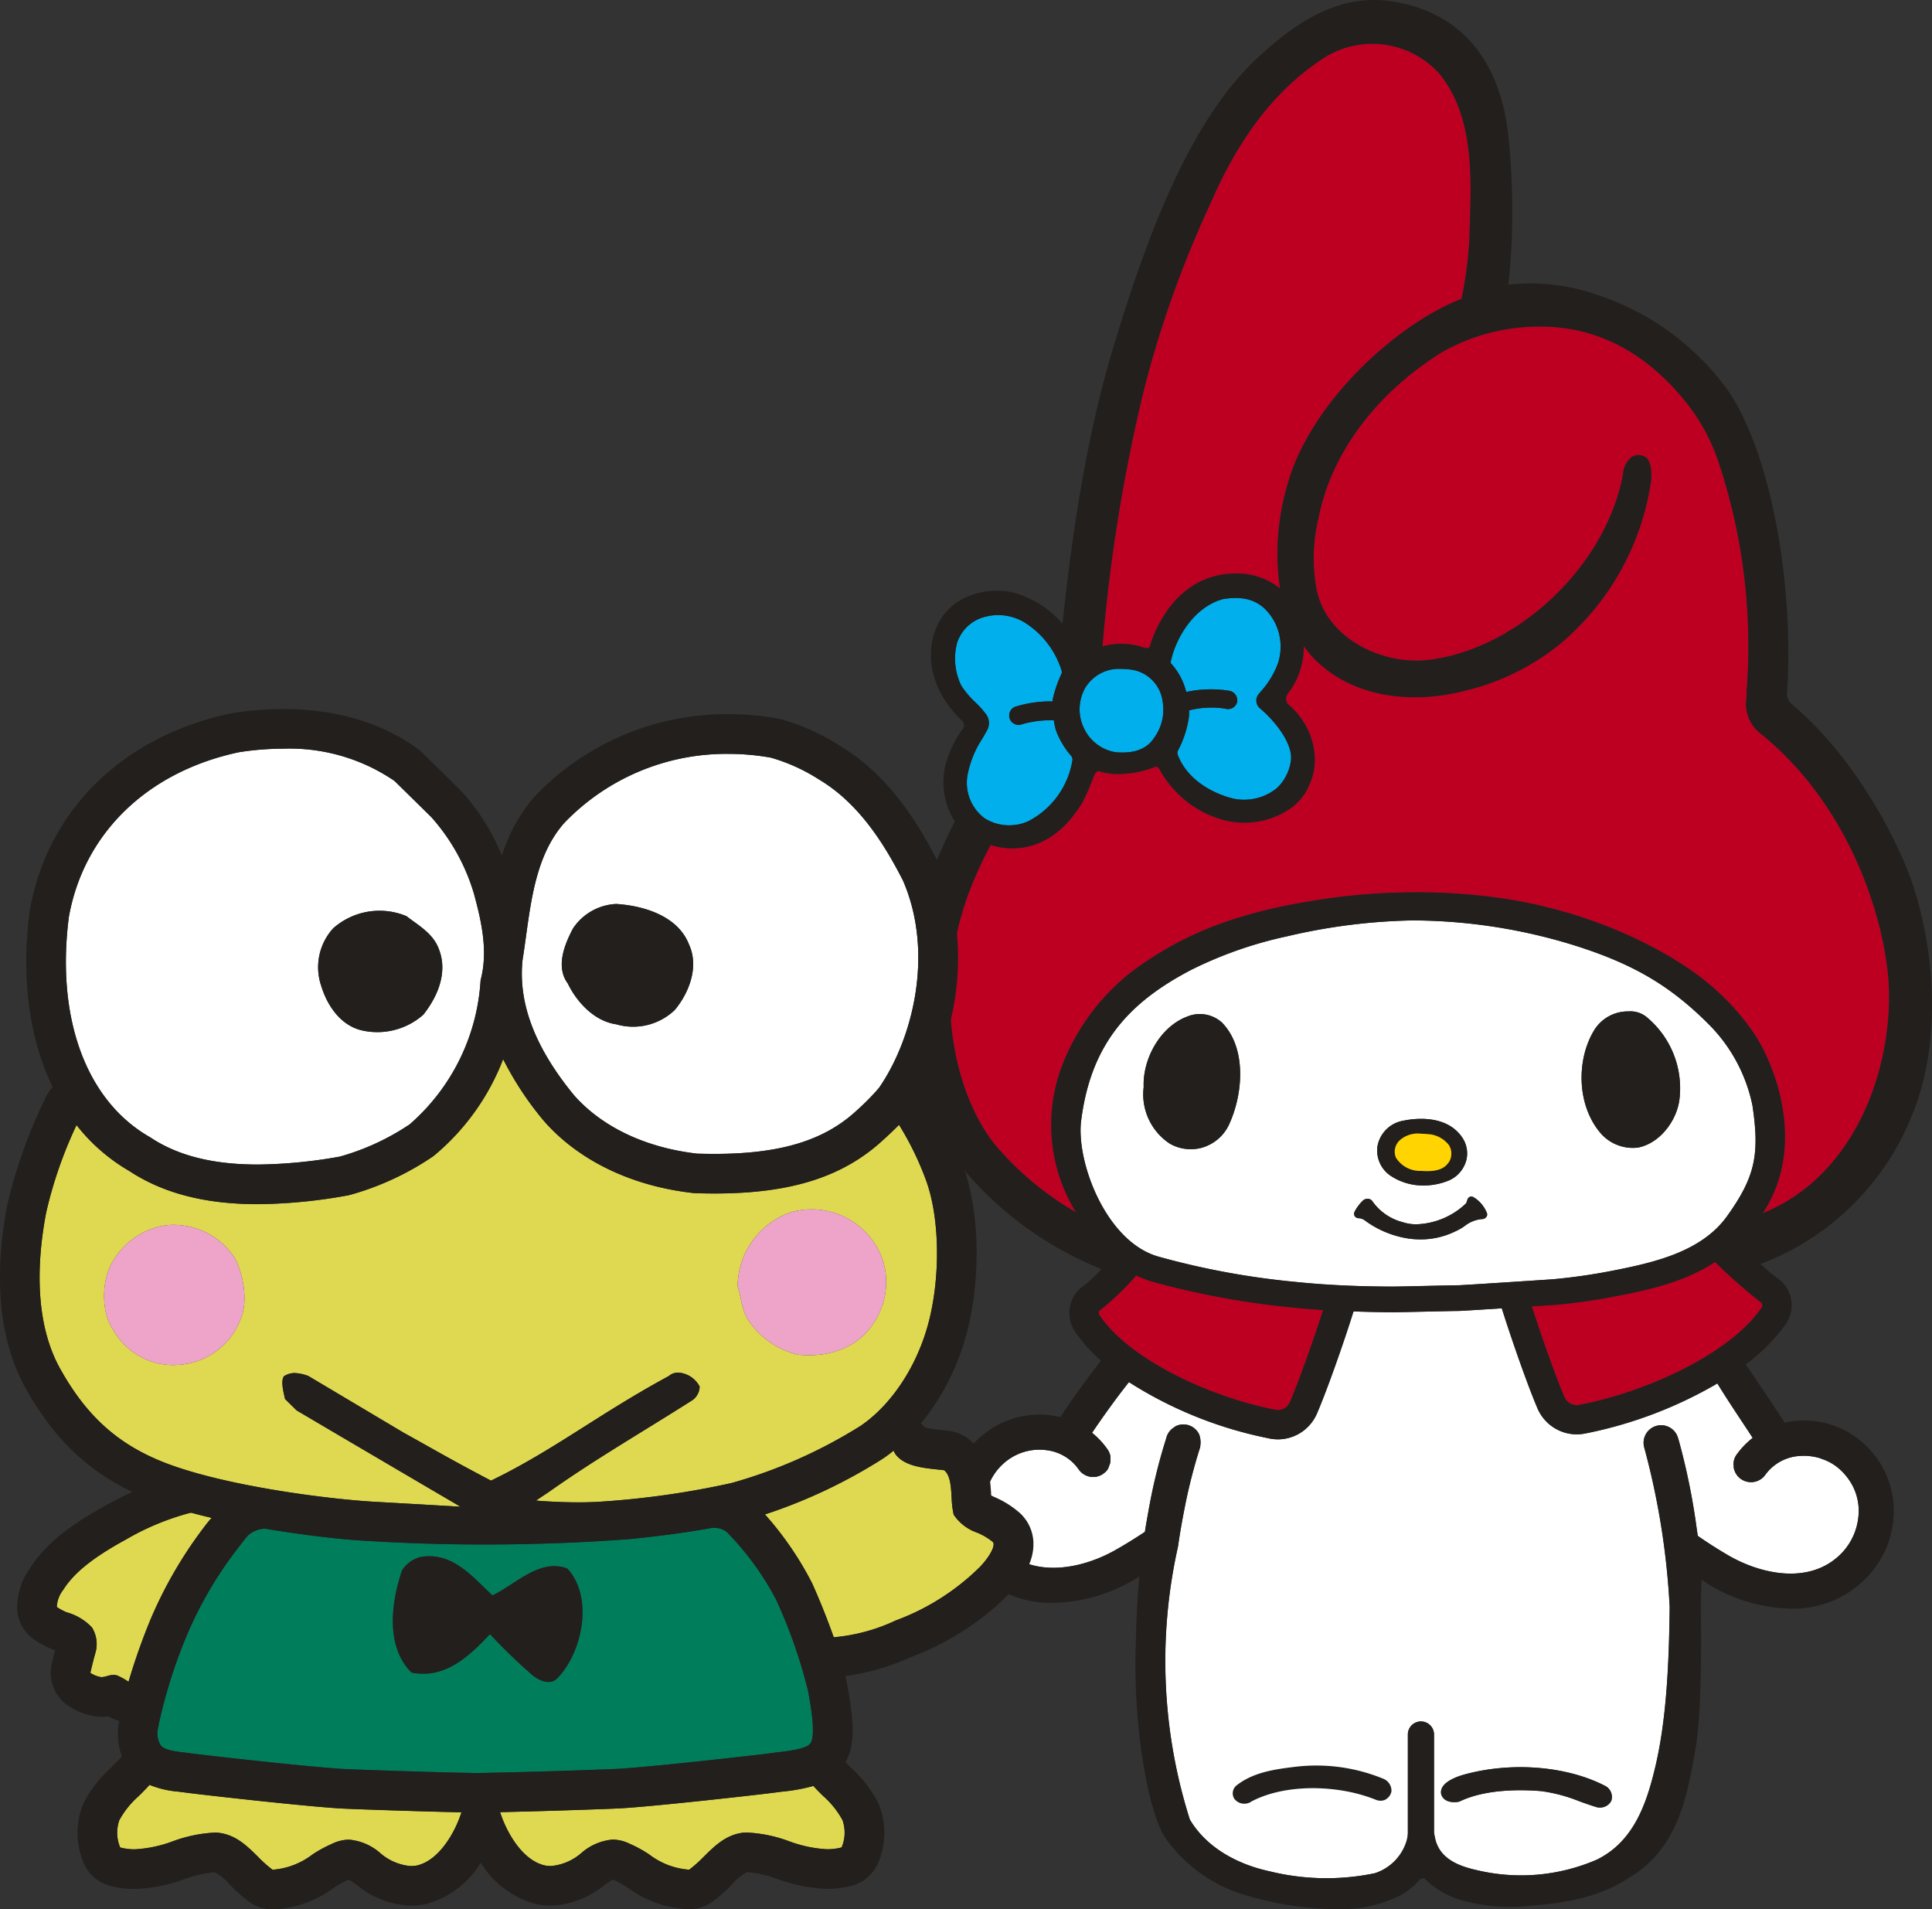 <svg xmlns="http://www.w3.org/2000/svg" xmlns:xlink="http://www.w3.org/1999/xlink" width="232.726" height="229.965" viewBox="0 0 232.726 229.965">
  <rect x="0" y="0" width="232.726" height="229.965" fill="#333333" stroke="none"/>
  <defs>
    <clipPath id="clip-path">
      <rect id="Rectángulo_707" data-name="Rectángulo 707" width="123.467" height="229.965" fill="none"/>
    </clipPath>
    <clipPath id="clip-path-2">
      <rect id="Rectángulo_708" data-name="Rectángulo 708" width="124.482" height="144.561" fill="none"/>
    </clipPath>
  </defs>
  <g id="Grupo_1305" data-name="Grupo 1305" transform="translate(-1576.419 -1168.205)">
    <g id="Grupo_1170" data-name="Grupo 1170" transform="translate(1685.679 1168.205)">
      <g id="Grupo_1169" data-name="Grupo 1169" clip-path="url(#clip-path)">
        <path id="Trazado_12156" data-name="Trazado 12156" d="M48.922,168.78a21.218,21.218,0,0,0-10.652-1.41c-2.559.3-5.014.7-6.96,2.228a1.23,1.23,0,0,0-.258,1.624,1.526,1.526,0,0,0,2.086.3c2.9-1.531,7.134-1.989,11.329-1.231a19.13,19.13,0,0,1,3.727,1.078,1.53,1.53,0,0,0,.528.075,1.264,1.264,0,0,0,.6-.177,1.419,1.419,0,0,0,.65-.941,1.564,1.564,0,0,0-1.053-1.549" transform="translate(8.383 45.435)" fill="#221f1c"/>
        <path id="Trazado_12157" data-name="Trazado 12157" d="M79.939,138.933a5.392,5.392,0,0,1-1.681.14,5.15,5.15,0,0,1-4.166-2.8c-.051-.094-.1-.191-.139-.289-1.293-3.037-3.188-8.513-4.309-12.074-2.543.164-4.928.313-5.215.317-.509,0-2.089.038-3.713.074-1.824.041-3.7.083-4.272.083-1.651-.009-3.186-.046-4.662-.1-1.048,3.366-3.075,9.206-4.422,12.341-.043.1-.09.2-.141.291a5.124,5.124,0,0,1-4.525,2.776,5.419,5.419,0,0,1-1.284-.156A49.088,49.088,0,0,1,24.732,132.8c-1.5,1.875-3.27,4.348-4.442,6.106A9.746,9.746,0,0,1,22.15,140.9a2.093,2.093,0,0,1,.333.766,1.958,1.958,0,0,1,.01.457,2.249,2.249,0,0,1,.008.359,2.179,2.179,0,0,1-.162.417,2.145,2.145,0,0,1-.134.342,2.1,2.1,0,0,1-.53.557c-.018.014-.027.034-.046.048a2.116,2.116,0,0,1-2.944-.519A5.511,5.511,0,0,0,14.813,141a6.455,6.455,0,0,0-4.9,1.349,6.792,6.792,0,0,0-2.386,3.772,6.509,6.509,0,0,0-.155,1.089,7.391,7.391,0,0,0,2.008,5.438c3.7,3.891,9.668,2.655,13.646.416,1.217-.687,2.4-1.415,3.619-2.228.121-.788.258-1.548.394-2.308.067-.384.136-.772.209-1.148a67.3,67.3,0,0,1,1.925-7.679c.034-.109.064-.237.1-.345a2.09,2.09,0,0,1,.914-1.122c.052-.032.086-.081.14-.109a2.105,2.105,0,0,1,.973-.23c.022,0,.045.01.066.011a2.049,2.049,0,0,1,.572.094,2.147,2.147,0,0,1,1.39,2.387,2.261,2.261,0,0,1-.034.277,64.089,64.089,0,0,0-1.889,7.424c-.261,1.323-.5,2.672-.711,4.081a1.683,1.683,0,0,1-.047.318,1.592,1.592,0,0,1-.025.159,63.133,63.133,0,0,0,1.435,32.842c2.014,3.4,5.76,5.4,9.588,6.23a28.6,28.6,0,0,0,12.689.237,5.888,5.888,0,0,0,3.862-3.978c.032-.128.06-.28.092-.417.011-.127.022-.265.033-.394V175.209a1.576,1.576,0,0,1,3.151,0v11.808a8.253,8.253,0,0,0,.191.983c.621,2.206,2.716,3.081,4.958,3.579a22.954,22.954,0,0,0,14.489-1.273c4.426-2.185,5.953-6.741,6.97-10.955,1.353-5.6,1.7-12.242,1.78-19.44a91.04,91.04,0,0,0-3.047-19.174,2.114,2.114,0,0,1,1.387-2.649,2.115,2.115,0,0,1,2.648,1.386c.128.408.251.9.375,1.351a79.825,79.825,0,0,1,1.9,9.692c.038.271.081.525.118.8,1.207.837,2.4,1.6,3.642,2.325,3.942,2.3,9.884,3.632,13.652-.2a7.4,7.4,0,0,0,2.091-5.406,6.572,6.572,0,0,0-.85-2.969,7.29,7.29,0,0,0-1.613-1.928,5.975,5.975,0,0,0-1.958-1.082c-.1-.034-.192-.089-.294-.118-.022-.006-.046-.008-.065-.013a6.718,6.718,0,0,0-2.56-.214,5.516,5.516,0,0,0-3.913,2.262,2.115,2.115,0,0,1-3.8-.9h0c-.006-.041.009-.081.005-.123a1.927,1.927,0,0,1,.371-1.45,9.729,9.729,0,0,1,1.908-1.978h0c-.584-.944-2.968-4.433-4.245-6.558a51.333,51.333,0,0,1-15.678,5.981m-24.23,44.1a1.247,1.247,0,0,1-.605.177,1.523,1.523,0,0,1-.526-.075,19.169,19.169,0,0,0-3.729-1.077c-4.194-.758-8.428-.3-11.329,1.23a1.524,1.524,0,0,1-2.086-.3,1.23,1.23,0,0,1,.258-1.623c1.947-1.526,4.4-1.925,6.961-2.228A21.211,21.211,0,0,1,55.3,180.546a1.565,1.565,0,0,1,1.053,1.55,1.418,1.418,0,0,1-.649.94m27.126.2a1.526,1.526,0,0,1-1.37.808,1.506,1.506,0,0,1-.482-.075c-.674-.209-1.335-.445-1.989-.679a19.024,19.024,0,0,0-4.6-1.226c-2.313-.193-6.665-.286-9.833,1.248l-.08.027c-.813.156-1.849.02-2.133-.9-.279-1.377,1.85-2.115,2.777-2.371,5.733-1.576,12.425-1.025,17.063,1.415l.041.025a1.5,1.5,0,0,1,.605,1.724" transform="translate(2.001 33.67)" fill="#fff"/>
        <path id="Trazado_12158" data-name="Trazado 12158" d="M70.486,169.7l-.041-.025c-4.638-2.44-11.33-2.991-17.063-1.415-.927.256-3.056.993-2.777,2.371.284.917,1.32,1.054,2.133.9l.08-.027c3.168-1.532,7.52-1.441,9.833-1.248a19.023,19.023,0,0,1,4.6,1.226c.654.234,1.315.471,1.989.679a1.474,1.474,0,0,0,.483.075,1.524,1.524,0,0,0,1.368-.808,1.5,1.5,0,0,0-.605-1.724" transform="translate(13.744 45.479)" fill="#221f1c"/>
        <path id="Trazado_12159" data-name="Trazado 12159" d="M101.812,80.028a4.567,4.567,0,0,1-1.8-4.389c.006-.243.015-.5.017-.785a70.03,70.03,0,0,0-3.481-27.928,23.737,23.737,0,0,0-4.171-7.333c-4.04-4.848-8.814-7.7-14.191-8.465A23.8,23.8,0,0,0,63.356,34C55.37,38.959,49.934,46.27,48.445,54.059a20.49,20.49,0,0,0-.239,8.426c1.113,5.969,7.857,9.258,13.49,8.6,10.529-1.245,20.976-10.938,23.29-21.608a6.819,6.819,0,0,0,.156-.738,2.861,2.861,0,0,1,1.048-2.1,1.564,1.564,0,0,1,1.783.1l.13.135a3.27,3.27,0,0,1,.431,1.877c.005.173.006.346.019.516a31.575,31.575,0,0,1-11.077,19.95,28.721,28.721,0,0,1-11.423,5.582c-7.157,1.82-13.918.392-18.076-3.825a14.127,14.127,0,0,1-1.3-1.571,9.236,9.236,0,0,1-1.919,5.743,1.027,1.027,0,0,0,.034,1.282c2.811,2.334,4.1,6.407,2.546,9.722a6.487,6.487,0,0,1-2.321,2.858,9.8,9.8,0,0,1-8.185,1.3A12.534,12.534,0,0,1,29.3,84.24c-.116-.183-.315-.38-.5-.287a12.37,12.37,0,0,1-4.863.875,7.733,7.733,0,0,1-1.764-.3c-.409-.158-.622.164-.788.549a28.971,28.971,0,0,1-1.371,3.173c-1.924,3.134-4.574,5.451-8.346,5.526a8.721,8.721,0,0,1-2.7-.421,47.722,47.722,0,0,0-2.76,6.1c-4.549,12.577-1.254,25.365,4.155,31.011a36.53,36.53,0,0,0,8.894,7.151,20.047,20.047,0,0,1-1.421-18.322,26.4,26.4,0,0,1,8.092-10.63c6.451-4.838,13.394-7.414,23.957-8.9a76.1,76.1,0,0,1,10.4-.692,70.438,70.438,0,0,1,7.713.4,57.8,57.8,0,0,1,18.258,4.984c6.978,3.279,11.378,6.778,14.71,11.7,2.217,3.275,6.493,13.273.992,21.572,10.535-4.235,15.252-16.05,15.235-26.2-.009-7.667-4.111-22.385-15.385-31.5" transform="translate(1.105 8.402)" fill="#bd0022"/>
        <path id="Trazado_12160" data-name="Trazado 12160" d="M23.552,76.892c.28.053.548.13.677-.177a14.221,14.221,0,0,1,.918-2.343c2.023-4.022,5.269-6.514,9.724-6.426a8.333,8.333,0,0,1,5.036,1.816,29.017,29.017,0,0,1,.886-12.474c2.593-9.607,12.865-19.265,20.969-22.413a45.509,45.509,0,0,0,.988-8.627c.223-6.3.478-13.433-3.647-18.5a10.886,10.886,0,0,0-14.2-1.724c-5.566,3.7-9.941,9.371-13.375,17.326a128.316,128.316,0,0,0-7.969,22.228,200.7,200.7,0,0,0-5.05,31.153,8.349,8.349,0,0,1,5.039.163" transform="translate(5.03 1.129)" fill="#bd0022"/>
        <path id="Trazado_12161" data-name="Trazado 12161" d="M39.257,136.938a1.882,1.882,0,0,0,.5.071,1.573,1.573,0,0,0,1.415-.927c1.184-2.755,2.948-7.791,4.016-11.122-1.236-.081-2.418-.173-3.471-.289a98.09,98.09,0,0,1-17.037-3.114,10.949,10.949,0,0,1-2-.771,34.31,34.31,0,0,1-4.3,4.147.46.46,0,0,0-.158.63c3.71,5.49,13.559,9.919,21.034,11.376" transform="translate(4.933 32.821)" fill="#bd0022"/>
        <path id="Trazado_12162" data-name="Trazado 12162" d="M69.478,123.61a72.455,72.455,0,0,1-7.417,1.066c-.023,0-1.245.084-2.883.192,1.105,3.434,2.784,8.239,3.93,10.932a1.646,1.646,0,0,0,1.34.959,1.911,1.911,0,0,0,.645-.067c7.736-1.482,17.939-6.031,21.795-11.7a.476.476,0,0,0-.16-.652,65.487,65.487,0,0,1-5.472-4.821c-3.794,2.5-8.4,3.429-11.777,4.089" transform="translate(16.08 32.477)" fill="#bd0022"/>
        <path id="Trazado_12163" data-name="Trazado 12163" d="M35.8,67.941a10.486,10.486,0,0,0,2.087-3.4A6.408,6.408,0,0,0,36.66,58.3c-1.276-1.456-2.995-1.941-5.414-1.524-3.421.942-5.657,4.592-6.276,7.582a.24.24,0,0,0,.074.188,7.893,7.893,0,0,1,1.641,2.85c.058.15.108.361.163.558a14.052,14.052,0,0,1,5.128-.151,1.173,1.173,0,0,1,1,1.38,1.136,1.136,0,0,1-1.44.78,10.7,10.7,0,0,0-4.351.214,4.319,4.319,0,0,1-.048,1,12.393,12.393,0,0,1-1.356,3.964,2.239,2.239,0,0,0,.024.341c1.483,3.919,5.866,5.12,6.73,5.321a6.25,6.25,0,0,0,5.229-1.267,5.562,5.562,0,0,0,1.69-3.287c.271-1.924-1.647-4.539-3.664-6.275a1.222,1.222,0,0,1-.284-1.675Z" transform="translate(6.784 15.39)" fill="#00afec"/>
        <path id="Trazado_12164" data-name="Trazado 12164" d="M20.681,73.393c2.245.2,3.782-.382,4.662-1.756h0a5.771,5.771,0,0,0,1-4.413,4.432,4.432,0,0,0-3.945-3.8,7.6,7.6,0,0,0-1-.067,4.751,4.751,0,0,0-4.338,2.227,5.25,5.25,0,0,0-.15,5,5.136,5.136,0,0,0,3.776,2.812" transform="translate(4.441 17.214)" fill="#00afec"/>
        <path id="Trazado_12165" data-name="Trazado 12165" d="M8.206,70.1a1.791,1.791,0,0,1,.2,2.018c-.195.352-.387.687-.572,1.008a12.172,12.172,0,0,0-1.726,4.1,5.319,5.319,0,0,0,2.047,5.532,5.607,5.607,0,0,0,5.25.305A10.092,10.092,0,0,0,18.7,75.661a1.409,1.409,0,0,0-.1-.369,9.947,9.947,0,0,1-1.889-3.125v0a8.672,8.672,0,0,1-.266-1.236,12.481,12.481,0,0,0-3.809.465,1.131,1.131,0,1,1-.874-2.087,13.952,13.952,0,0,1,4.538-.651c.006-.075,0-.174.009-.24a15.141,15.141,0,0,1,1.053-3.079c.057-.114.083-.285-.1-.754A10.517,10.517,0,0,0,12.849,59.1a6.191,6.191,0,0,0-3.1-.846,6,6,0,0,0-1.555.206,4.743,4.743,0,0,0-3.39,3.1,7.4,7.4,0,0,0,.49,5.19,10.58,10.58,0,0,0,1.686,2A11.034,11.034,0,0,1,8.206,70.1" transform="translate(1.238 15.828)" fill="#00afec"/>
        <path id="Trazado_12166" data-name="Trazado 12166" d="M25.943,127.7a94.661,94.661,0,0,0,16.518,3.023,115.4,115.4,0,0,0,11.532.549c1.052,0,6.88-.151,7.958-.156.426,0,11.159-.7,11.424-.729a69.633,69.633,0,0,0,7.119-1.022c4.988-.975,10.716-2.265,13.8-6.546,3.458-4.8,3.944-7.538,3.08-13.354a19.335,19.335,0,0,0-5.081-9.6c-4.736-4.8-9.178-7.367-15.912-9.547A66.32,66.32,0,0,0,56.72,87.173h-.413a71.441,71.441,0,0,0-15.013,1.916,48.745,48.745,0,0,0-11.5,4.022c-7.627,3.967-12.128,9.02-13.286,18.186-.622,4.941,3.015,14.7,9.437,16.4m52.351-27.282a4.764,4.764,0,0,1,4.155-2.283,3.071,3.071,0,0,1,2.329.814,11.118,11.118,0,0,1,3.823,9.571c-.24,2.691-2.378,5.543-5.06,6.022a5.141,5.141,0,0,1-4.482-1.764c-2.882-3.4-2.892-8.852-.764-12.36M52.2,114.379a3.8,3.8,0,0,1,3.142-3.084c1.167-.248,5.123-.818,7.052,2.006h0a3.393,3.393,0,0,1,.534,2.648,3.685,3.685,0,0,1-2.072,2.524,7.942,7.942,0,0,1-3.259.626,7,7,0,0,1-3.982-1.284,3.673,3.673,0,0,1-1.415-3.436m-2.751,7.881a5.085,5.085,0,0,1,1-1.339.809.809,0,0,1,.57-.216.321.321,0,0,1,.061,0,.685.685,0,0,1,.5.273,6.412,6.412,0,0,0,3.669,2.542,4.936,4.936,0,0,0,.855.2,6,6,0,0,0,.707.057,9.053,9.053,0,0,0,6.005-2.468c.036-.029.1-.085.195-.408.128-.485.464-.476.561-.46a.732.732,0,0,1,.225.08h0a3.87,3.87,0,0,1,1.563,1.833.5.5,0,0,1,0,.472.643.643,0,0,1-.548.318A3.867,3.867,0,0,0,62.69,124a7.163,7.163,0,0,1-1.16.655,9.467,9.467,0,0,1-4.361.939,10.313,10.313,0,0,1-1.244-.1,11.881,11.881,0,0,1-5.128-2.095,1.436,1.436,0,0,0-.865-.355l-.022,0a.59.59,0,0,1-.465-.279.559.559,0,0,1,.005-.5m-25.41-15.02c-.141-3.365,1.972-7.232,5.191-8.465a3.97,3.97,0,0,1,4.256.719c2.919,3,2.559,8.4.916,12.084a5.17,5.17,0,0,1-3.491,3.009,5.079,5.079,0,0,1-3.738-.534,7.11,7.11,0,0,1-3.135-6.813" transform="translate(4.466 23.687)" fill="#fff"/>
        <path id="Trazado_12167" data-name="Trazado 12167" d="M49.968,113.991a7.92,7.92,0,0,0,3.259-.624,3.687,3.687,0,0,0,2.072-2.526,3.4,3.4,0,0,0-.533-2.648h0c-1.929-2.823-5.884-2.252-7.052-2.006a3.8,3.8,0,0,0-3.142,3.084,3.672,3.672,0,0,0,1.415,3.436,7,7,0,0,0,3.982,1.284m-2.695-5.462a3.281,3.281,0,0,1,2.532-.773c.385.008.782.042,1.173.083a3.476,3.476,0,0,1,2.2,1.29,1.98,1.98,0,0,1,.094,1.886c-.654,1.155-1.853,1.326-3.449,1.221a3.411,3.411,0,0,1-3.041-1.606,1.874,1.874,0,0,1,.487-2.1" transform="translate(12.098 28.794)" fill="#221f1c"/>
        <path id="Trazado_12168" data-name="Trazado 12168" d="M49.374,111.855c1.595.106,2.794-.066,3.448-1.221a1.976,1.976,0,0,0-.094-1.886,3.475,3.475,0,0,0-2.2-1.291c-.389-.039-.786-.074-1.173-.083a3.283,3.283,0,0,0-2.532.774,1.876,1.876,0,0,0-.487,2.1,3.413,3.413,0,0,0,3.042,1.606" transform="translate(12.55 29.176)" fill="#ffd400"/>
        <path id="Trazado_12169" data-name="Trazado 12169" d="M42.87,115.928l.022,0a1.436,1.436,0,0,1,.865.355,11.887,11.887,0,0,0,5.128,2.095,10.316,10.316,0,0,0,1.245.1,9.466,9.466,0,0,0,4.359-.939,7.164,7.164,0,0,0,1.16-.655,3.857,3.857,0,0,1,2.116-.846.643.643,0,0,0,.548-.318.5.5,0,0,0,0-.472,3.875,3.875,0,0,0-1.562-1.833h0a.75.75,0,0,0-.226-.08c-.1-.015-.432-.024-.561.46-.094.323-.159.379-.195.408a9.046,9.046,0,0,1-6.005,2.467,5.521,5.521,0,0,1-.707-.057,4.961,4.961,0,0,1-.855-.2,6.418,6.418,0,0,1-3.669-2.542.685.685,0,0,0-.5-.273.322.322,0,0,0-.061,0,.8.8,0,0,0-.568.216,5.035,5.035,0,0,0-1,1.339.554.554,0,0,0,0,.5.585.585,0,0,0,.464.279" transform="translate(11.507 30.796)" fill="#221f1c"/>
        <path id="Trazado_12170" data-name="Trazado 12170" d="M25.56,111.639a5.079,5.079,0,0,0,3.738.534,5.17,5.17,0,0,0,3.491-3.009c1.643-3.688,2-9.08-.916-12.084a3.968,3.968,0,0,0-4.256-.719c-3.219,1.232-5.332,5.1-5.191,8.465a7.111,7.111,0,0,0,3.135,6.813" transform="translate(6.081 26.1)" fill="#221f1c"/>
        <path id="Trazado_12171" data-name="Trazado 12171" d="M70.644,112.2c2.682-.478,4.82-3.331,5.061-6.02a11.123,11.123,0,0,0-3.823-9.572,3.075,3.075,0,0,0-2.33-.814A4.764,4.764,0,0,0,65.4,98.077c-2.126,3.506-2.117,8.964.766,12.359a5.14,5.14,0,0,0,4.48,1.764" transform="translate(17.361 26.029)" fill="#221f1c"/>
        <path id="Trazado_12172" data-name="Trazado 12172" d="M121.231,133.887c3.794-9.68,2.147-21.287-.416-28.282-1.749-4.775-6.73-14.54-14.307-20.841a1.592,1.592,0,0,1-.5-1.38c.885-14.391-2.426-30.359-7.707-37.141A31.659,31.659,0,0,0,83.176,35.526a24.235,24.235,0,0,0-10.765-1.235c.853-6.423.513-16.464-.444-20.84C70.286,5.774,65.522,1.169,58.187.138,51.669-.78,46.5,3.041,42.3,6.9c-8.364,7.7-13.487,21.885-17.393,34.744C21.607,52.5,19.9,64.226,18.724,75.122a12.02,12.02,0,0,0-5.852-3.73c-3.768-.876-8.7.66-9.782,5.594-.827,3.749.865,7.331,3.577,9.865a.7.7,0,0,1,.071.886,13.978,13.978,0,0,0-2.053,4.207,8.813,8.813,0,0,0,1.04,6.95c.011.015.028.025.041.039C2.5,105.309.476,111.838.1,116.885c-.322,4.4-.326,15.523,6.582,23.808a42.272,42.272,0,0,0,16.756,12.164,17.479,17.479,0,0,1-2.212,2.037,4.007,4.007,0,0,0-.947,5.552,18.4,18.4,0,0,0,2.654,3.05l-.02,0c.038.031.079.06.116.089.113.106.216.215.333.318-1.75,2.2-3.722,4.993-4.9,6.79a9.588,9.588,0,0,0-1.09-.214,10.719,10.719,0,0,0-8.159,2.289,10.994,10.994,0,0,0-4.058,7.861,11.546,11.546,0,0,0,3.164,8.6,12.272,12.272,0,0,0,9.134,3.829,19.812,19.812,0,0,0,9.652-2.646c.306-.173.6-.346.883-.52-.235,2.448-.348,4.83-.4,7.166,0,0-.1,2.967-.071,4.288.013.946.039,1.887.085,2.817,0,.037,0,.072.006.111.4,7.787,1.905,14.7,3.486,17.059a18,18,0,0,0,10.3,7.108,39.509,39.509,0,0,0,10.567,1.515,16.027,16.027,0,0,0,7.534-1.7,9.167,9.167,0,0,0,2.376-1.976.163.163,0,0,0,.027.006,1.49,1.49,0,0,0,.375-.076,10.833,10.833,0,0,0,3.867,2.463,21.517,21.517,0,0,0,9.048.856c4.573-.357,8.37-1.091,12.017-3.5,5.7-3.518,6.79-9.767,7.746-15.282l.052-.294c.594-3.4.715-10.338.609-17.568.041-.841.08-1.709.1-2.63.3.184.722.509,1.04.694a19.782,19.782,0,0,0,9.608,2.8,12.265,12.265,0,0,0,9.192-3.688,11.54,11.54,0,0,0,3.3-8.552,11,11,0,0,0-3.932-7.922,10.754,10.754,0,0,0-8.126-2.418,9.4,9.4,0,0,0-1.081.195c-.75-1.226-3.566-5.387-4.688-7.033a21.634,21.634,0,0,0,4.848-4.887,3.969,3.969,0,0,0-.912-5.41c-.739-.543-1.46-1.151-2.168-1.783a31.677,31.677,0,0,0,18.436-18.371M28.595,46.705a128.1,128.1,0,0,1,7.967-22.23C40,16.522,44.371,10.855,49.937,7.15A10.887,10.887,0,0,1,64.132,8.874C68.259,13.943,68,21.08,67.78,27.378A45.421,45.421,0,0,1,66.791,36c-8.1,3.146-18.375,12.806-20.968,22.412a29.063,29.063,0,0,0-.886,12.476A8.331,8.331,0,0,0,39.9,69.076c-4.454-.088-7.7,2.4-9.722,6.426a14.068,14.068,0,0,0-.919,2.343c-.128.306-.4.229-.678.177a8.358,8.358,0,0,0-5.039-.164,200.682,200.682,0,0,1,5.053-31.152m13.98,38.66c2.018,1.736,3.935,4.351,3.665,6.275a5.569,5.569,0,0,1-1.69,3.287,6.252,6.252,0,0,1-5.231,1.267c-.862-.2-5.246-1.4-6.73-5.32a2.433,2.433,0,0,1-.024-.342,12.366,12.366,0,0,0,1.357-3.964,4.315,4.315,0,0,0,.048-1,10.7,10.7,0,0,1,4.351-.214,1.136,1.136,0,0,0,1.44-.78,1.173,1.173,0,0,0-1-1.38,14.058,14.058,0,0,0-5.129.151c-.053-.2-.1-.408-.162-.558a7.893,7.893,0,0,0-1.641-2.85.238.238,0,0,1-.074-.188c.619-2.99,2.855-6.64,6.276-7.582,2.419-.416,4.138.067,5.414,1.524a6.411,6.411,0,0,1,1.222,6.234,10.494,10.494,0,0,1-2.087,3.4l-.289.361a1.222,1.222,0,0,0,.284,1.674M21.5,82.79a4.749,4.749,0,0,1,4.338-2.227,7.608,7.608,0,0,1,1,.067,4.433,4.433,0,0,1,3.945,3.8,5.776,5.776,0,0,1-1,4.413h0c-.88,1.375-2.418,1.952-4.662,1.756a5.134,5.134,0,0,1-3.776-2.812,5.246,5.246,0,0,1,.15-5M6.533,82.574a7.4,7.4,0,0,1-.491-5.191,4.745,4.745,0,0,1,3.392-3.1,5.989,5.989,0,0,1,1.554-.2,6.2,6.2,0,0,1,3.1.844A10.518,10.518,0,0,1,18.5,80.411c.182.468.156.638.1.753a15.273,15.273,0,0,0-1.053,3.079c-.008.067,0,.167-.008.242A13.96,13.96,0,0,0,13,85.136a1.131,1.131,0,1,0,.874,2.087,12.444,12.444,0,0,1,3.81-.467,8.579,8.579,0,0,0,.265,1.237v0a9.963,9.963,0,0,0,1.889,3.126,1.4,1.4,0,0,1,.1.369A10.088,10.088,0,0,1,14.645,98.9a5.606,5.606,0,0,1-5.251-.3A5.32,5.32,0,0,1,7.347,93.06a12.208,12.208,0,0,1,1.726-4.1c.186-.32.378-.655.572-1.008a1.789,1.789,0,0,0-.2-2.017,10.851,10.851,0,0,0-1.226-1.357,10.659,10.659,0,0,1-1.685-2m14.438,52.412c1.159-9.164,5.66-14.219,13.287-18.186a48.745,48.745,0,0,1,11.5-4.022,71.441,71.441,0,0,1,15.013-1.916h.413a66.32,66.32,0,0,1,19.661,3.149c6.734,2.18,11.176,4.751,15.912,9.547a19.345,19.345,0,0,1,5.081,9.6c.864,5.817.378,8.555-3.08,13.354-3.083,4.281-8.811,5.57-13.8,6.546a69.3,69.3,0,0,1-7.12,1.022c-.263.025-11,.725-11.424.729-1.077.005-6.905.158-7.957.158-4.187-.022-8.236-.188-11.532-.551a94.677,94.677,0,0,1-16.52-3.023c-6.422-1.7-10.059-11.46-9.437-16.4m2.186,23.4a.46.46,0,0,1,.156-.631,34.319,34.319,0,0,0,4.306-4.147,11,11,0,0,0,2,.772,98.223,98.223,0,0,0,17.037,3.113c1.054.117,2.236.209,3.472.289-1.068,3.332-2.833,8.368-4.016,11.122a1.574,1.574,0,0,1-1.417.928,1.9,1.9,0,0,1-.5-.072c-7.474-1.456-17.323-5.886-21.033-11.374m78.706,14.8h0a9.735,9.735,0,0,0-1.909,1.978,1.933,1.933,0,0,0-.37,1.45c0,.042-.011.083-.005.125a2.113,2.113,0,0,0,3.8.9,5.516,5.516,0,0,1,3.912-2.262,6.716,6.716,0,0,1,2.56.214c.02.005.045.006.065.013.1.029.195.084.3.118a5.955,5.955,0,0,1,1.957,1.082,7.273,7.273,0,0,1,1.614,1.928,6.593,6.593,0,0,1,.85,2.969,7.409,7.409,0,0,1-2.091,5.406c-3.768,3.837-9.711,2.507-13.653.2-1.241-.727-2.434-1.488-3.641-2.325-.037-.273-.08-.528-.118-.8a79.8,79.8,0,0,0-1.9-9.692c-.123-.455-.245-.941-.374-1.351a2.1,2.1,0,0,0-1.038-1.241,2.081,2.081,0,0,0-1.611-.145,2.115,2.115,0,0,0-1.386,2.649,91.207,91.207,0,0,1,3.047,19.174c-.08,7.2-.427,13.843-1.782,19.44-1.017,4.213-2.543,8.77-6.969,10.955a22.959,22.959,0,0,1-14.49,1.273c-2.241-.5-4.337-1.372-4.957-3.579a8.277,8.277,0,0,1-.191-.982V208.878a1.576,1.576,0,0,0-3.151,0v11.959c-.011.13-.022.267-.033.394-.032.137-.06.289-.093.417a5.886,5.886,0,0,1-3.861,3.978,28.6,28.6,0,0,1-12.689-.237c-3.828-.825-7.573-2.83-9.588-6.23a63.119,63.119,0,0,1-1.435-32.842,1.593,1.593,0,0,0,.025-.159,1.918,1.918,0,0,0,.047-.318c.206-1.409.449-2.758.71-4.081a64.613,64.613,0,0,1,1.889-7.424,3.579,3.579,0,0,0-.006-1.194,1.991,1.991,0,0,0-.12-.418,2.09,2.09,0,0,0-1.228-1.052,2.057,2.057,0,0,0-.572-.094c-.022,0-.046-.011-.067-.011a2.1,2.1,0,0,0-.972.23c-.055.028-.089.078-.14.109a2.085,2.085,0,0,0-.914,1.122c-.036.108-.064.235-.1.345a67.976,67.976,0,0,0-1.924,7.679c-.074.376-.141.764-.21,1.148-.136.76-.272,1.52-.393,2.309-1.217.813-2.4,1.541-3.619,2.228-3.979,2.238-9.941,3.474-13.647-.416a7.392,7.392,0,0,1-2.007-5.439,6.5,6.5,0,0,1,.154-1.089,6.8,6.8,0,0,1,2.386-3.771,6.452,6.452,0,0,1,4.9-1.351A5.513,5.513,0,0,1,20.687,177a2.115,2.115,0,0,0,2.943.519c.02-.014.029-.034.047-.047a1.467,1.467,0,0,0,.663-.9,2.058,2.058,0,0,0,.154-.776,2.03,2.03,0,0,0-.009-.457,2.091,2.091,0,0,0-.333-.764,9.756,9.756,0,0,0-1.862-1.994c1.174-1.758,2.943-4.231,4.442-6.106A49.1,49.1,0,0,0,43.41,173.21a5.42,5.42,0,0,0,1.284.158,5.126,5.126,0,0,0,4.525-2.777c.051-.1.1-.192.141-.291,1.347-3.135,3.374-8.975,4.421-12.341,1.478.05,3.013.086,4.663.1.572,0,2.448-.042,4.27-.083,1.624-.036,3.206-.072,3.715-.074.286,0,2.672-.153,5.214-.317,1.122,3.561,3.017,9.037,4.31,12.074.042.1.088.195.139.289a5.147,5.147,0,0,0,4.166,2.8,5.384,5.384,0,0,0,1.68-.14,51.34,51.34,0,0,0,15.679-5.981c1.277,2.125,3.66,5.615,4.245,6.558m.945-16.359a.476.476,0,0,1,.16.652c-3.856,5.666-14.059,10.214-21.795,11.7a1.943,1.943,0,0,1-.645.067,1.644,1.644,0,0,1-1.339-.96c-1.147-2.691-2.826-7.5-3.931-10.932,1.638-.107,2.86-.188,2.883-.191a72.4,72.4,0,0,0,7.417-1.066c3.375-.66,7.984-1.59,11.777-4.089a65.485,65.485,0,0,0,5.472,4.821m.259-10.688c5.5-8.3,1.225-18.3-.991-21.572-3.333-4.919-7.732-8.418-14.711-11.7a57.786,57.786,0,0,0-18.258-4.984,70.415,70.415,0,0,0-7.712-.4,76.072,76.072,0,0,0-10.4.692c-10.564,1.483-17.505,4.059-23.958,8.9a26.389,26.389,0,0,0-8.091,10.63,20.047,20.047,0,0,0,1.419,18.322,36.53,36.53,0,0,1-8.894-7.151c-5.409-5.646-8.7-18.434-4.156-31.011a47.931,47.931,0,0,1,2.762-6.1,8.707,8.707,0,0,0,2.7.421c3.773-.075,6.423-2.392,8.348-5.526A29.219,29.219,0,0,0,22.5,93.478c.165-.385.379-.707.787-.549a7.757,7.757,0,0,0,1.764.3,12.362,12.362,0,0,0,4.863-.875c.183-.093.384.1.5.287a12.541,12.541,0,0,0,7.529,6.071,9.8,9.8,0,0,0,8.185-1.3,6.493,6.493,0,0,0,2.322-2.859c1.555-3.315.263-7.389-2.547-9.722a1.029,1.029,0,0,1-.034-1.282,9.236,9.236,0,0,0,1.919-5.743,14,14,0,0,0,1.3,1.571C53.242,83.6,60,85.027,67.16,83.208a28.713,28.713,0,0,0,11.423-5.582,31.575,31.575,0,0,0,11.077-19.95c-.013-.17-.014-.343-.018-.515a3.285,3.285,0,0,0-.432-1.878l-.13-.135a1.564,1.564,0,0,0-1.783-.1,2.857,2.857,0,0,0-1.047,2.1,6.559,6.559,0,0,1-.158.739C83.778,68.551,73.332,78.244,62.8,79.489c-5.635.656-12.378-2.632-13.49-8.6a20.447,20.447,0,0,1,.239-8.426c1.489-7.788,6.925-15.1,14.91-20.06a23.8,23.8,0,0,1,14.827-2.869C84.666,40.3,89.44,43.148,93.481,48a23.713,23.713,0,0,1,4.17,7.333,70.011,70.011,0,0,1,3.481,27.93c0,.281-.009.542-.015.783a4.566,4.566,0,0,0,1.8,4.389c11.274,9.12,15.378,23.837,15.387,31.5.017,10.147-4.7,21.963-15.237,26.2" transform="translate(0 0)" fill="#221f1c"/>
      </g>
    </g>
    <g id="Grupo_1172" data-name="Grupo 1172" transform="translate(1576.419 1253.609)">
      <g id="Grupo_1171" data-name="Grupo 1171" clip-path="url(#clip-path-2)">
        <path id="Trazado_12173" data-name="Trazado 12173" d="M86.254,103.172c-.383-.378-.773-.767-1.142-1.178a21.613,21.613,0,0,1-3.7.678l-.229.028c-.188.023-.369.044-.577.074-1.724.235-15.223,1.76-19.12,1.934-2.5.111-9.155.332-14.111.441a14.12,14.12,0,0,0,1.389,3.034c.81,1.32,2.171,2.982,4.021,3.39a4.363,4.363,0,0,0,.719.064,6.4,6.4,0,0,0,3.68-1.582,6.581,6.581,0,0,1,3.748-1.6,4.757,4.757,0,0,1,2.065.51,14.894,14.894,0,0,1,2.34,1.281,8.96,8.96,0,0,0,4.675,1.825h.156a16.275,16.275,0,0,0,1.789-1.6c1.316-1.3,2.674-2.64,4.8-2.859.127,0,.23-.006.336-.006a16.829,16.829,0,0,1,5.082,1.044,15.43,15.43,0,0,0,4.6.969,6.742,6.742,0,0,0,1.747-.223,4.57,4.57,0,0,0,.1-3.294,10.855,10.855,0,0,0-2.359-2.928" transform="translate(12.872 27.714)" fill="#dfd951"/>
        <path id="Trazado_12174" data-name="Trazado 12174" d="M38.464,104.752c-3.936-.177-17.472-1.708-19.128-1.936-.174-.025-.352-.046-.533-.07l-.243-.029-.16-.019a11.722,11.722,0,0,1-3.409-.813l-.032.044c-.4.45-.828.875-1.241,1.286a10.751,10.751,0,0,0-2.357,2.921,4.567,4.567,0,0,0,.1,3.292,6.673,6.673,0,0,0,1.744.223,15.363,15.363,0,0,0,4.6-.968,16.921,16.921,0,0,1,5.078-1.045c.1,0,.206,0,.332.01,2.128.214,3.486,1.559,4.8,2.851a14.751,14.751,0,0,0,1.786,1.6h.156a8.958,8.958,0,0,0,4.669-1.827A15.419,15.419,0,0,1,36.962,109a4.775,4.775,0,0,1,2.067-.507,6.554,6.554,0,0,1,3.741,1.6,6.373,6.373,0,0,0,3.677,1.579,4.854,4.854,0,0,0,.721-.06c1.85-.41,3.2-2.072,4.015-3.392a13.861,13.861,0,0,0,1.385-3.027c-1.166-.025-2.424-.056-3.689-.092-4.022-.113-8.4-.261-10.414-.351" transform="translate(3.016 27.685)" fill="#dfd951"/>
        <path id="Trazado_12175" data-name="Trazado 12175" d="M98,80.11a5.583,5.583,0,0,1-2.808-2.157,11.044,11.044,0,0,1-.249-2.053c-.075-1.335-.161-2.718-.9-3.3-.285-.039-.582-.069-.886-.1-1.8-.195-4.021-.432-5.044-1.923-.052-.113-.107-.224-.168-.331q-.61.494-1.245.93a63.4,63.4,0,0,1-13.854,6.617c-.13.046-.259.088-.39.13A39.394,39.394,0,0,1,78.14,86.2c.7,1.544,1.724,4,2.606,6.513a21.915,21.915,0,0,0,7.466-2.022A28.357,28.357,0,0,0,98.27,84.328c1.071-1.077,2-2.565,1.662-3.07A7.4,7.4,0,0,0,98,80.11" transform="translate(19.689 19.086)" fill="#dfd951"/>
        <path id="Trazado_12176" data-name="Trazado 12176" d="M14.022,96.481a76.159,76.159,0,0,1,2.695-7.62,51.67,51.67,0,0,1,6.861-11.6c.146-.178.3-.352.462-.524-.842-.2-1.67-.406-2.474-.623-.079.014-.146.029-.219.043A31.069,31.069,0,0,0,13.7,79.348C9.76,81.5,7.435,83.362,6.162,85.394a3.646,3.646,0,0,0-.783,2.077,6.652,6.652,0,0,0,1.184.636A6.639,6.639,0,0,1,9.61,89.929a3.779,3.779,0,0,1,.444,2.986c-.221.752-.516,1.98-.632,2.484a3.221,3.221,0,0,0,1.347.523,3.2,3.2,0,0,0,.678-.134,2.844,2.844,0,0,1,.766-.14,1.34,1.34,0,0,1,.479.085,8.064,8.064,0,0,1,1.324.74Z" transform="translate(1.46 20.682)" fill="#dfd951"/>
        <path id="Trazado_12177" data-name="Trazado 12177" d="M88.774,104.688c.277-.038.565-.072.862-.111,1.49-.181,3.345-.413,3.889-1.021.776-.86.033-4.886-.247-6.4A61.2,61.2,0,0,0,89.427,86.18,34.468,34.468,0,0,0,83.5,78.054a2.334,2.334,0,0,0-1.516-.5c-.109,0-.243.005-.379.014-2.065.38-4.255.693-6.3.945-1.3.158-2.543.291-3.655.4a233.252,233.252,0,0,1-33.13.1c-2.77-.231-6.214-.643-9.787-1.228a.833.833,0,0,1-.273-.043h-.006l-.534-.09a3.094,3.094,0,0,0-2.065.783c-.425.445-.848,1.063-1.187,1.478a46.985,46.985,0,0,0-6.136,10.391,61.505,61.505,0,0,0-3.426,10.733c-.018.1-.034.2-.052.291l0,.017c-.008.053-.018.1-.028.153s-.01.076-.014.113l-.006,0a2.672,2.672,0,0,0,.334,2.176c.538.59,2.046.724,2.774.815.291.036.579.07.858.108,1.632.225,14.963,1.727,18.673,1.894,1.909.085,6.211.231,10.329.347,1.938.055,3.864.1,5.448.126,4.825-.067,13.676-.356,16.665-.488,3.713-.167,17.055-1.672,18.689-1.895M63.261,95.451a1.755,1.755,0,0,1-.123.145l-.041.042c-.031.031-.061.06-.093.086l-.047.038c-.034.028-.072.053-.107.079l-.034.02a1.3,1.3,0,0,1-.132.076l-.048.022c-.034.014-.065.028-.1.041s-.038.013-.058.018-.061.019-.092.027a.538.538,0,0,1-.058.013.939.939,0,0,1-.137.022.434.434,0,0,1-.058.005c-.027,0-.061.005-.092.005h-.069l-.089-.005a.487.487,0,0,1-.065-.006c-.048-.005-.093-.01-.136-.018-.024,0-.048-.01-.069-.015s-.062-.011-.089-.018l-.072-.02-.081-.023L61.3,95.96c-.041-.014-.089-.031-.13-.048-.024-.009-.047-.018-.069-.028s-.055-.023-.078-.034-.048-.022-.069-.032-.052-.025-.079-.037a.616.616,0,0,0-.065-.033c-.042-.022-.079-.043-.12-.067a.428.428,0,0,1-.062-.038.5.5,0,0,1-.067-.041c-.024-.013-.045-.027-.066-.039l-.067-.045-.065-.043c-.032-.022-.062-.045-.1-.066a.387.387,0,0,0-.051-.039l-.059-.045-.047-.038-.066-.052A.256.256,0,0,0,60,95.2a.625.625,0,0,0-.075-.065l-.031-.029c-.02-.017-.037-.034-.055-.05l-.024-.024c-.027-.022-.047-.046-.067-.065a64.993,64.993,0,0,1-4.775-4.641c-.075.078-.15.158-.221.237-.032.029-.059.06-.086.089l-.144.15c-.031.033-.065.067-.1.1l-.132.141-.1.1c-.041.047-.089.092-.134.137s-.069.067-.1.1-.092.092-.136.136-.069.065-.1.1c-.052.05-.1.1-.151.15-.031.028-.061.056-.089.084-.067.065-.14.13-.209.195a.4.4,0,0,1-.033.032l-.247.225a.47.47,0,0,1-.059.053l-.188.167c-.031.024-.055.047-.085.071-.051.05-.113.1-.168.146-.031.024-.061.048-.089.074-.057.046-.112.092-.167.137l-.093.07c-.058.047-.113.093-.174.137l-.085.066c-.062.047-.131.1-.192.144a.733.733,0,0,0-.069.05c-.085.06-.167.12-.253.179a.024.024,0,0,0-.014.006c-.092.062-.187.125-.28.186h0c-.093.057-.184.113-.277.168-.017.011-.037.023-.057.034-.072.043-.145.085-.22.126-.023.014-.051.028-.075.042l-.209.111c-.027.011-.055.025-.081.039-.069.034-.141.069-.212.1-.028.011-.051.023-.075.034-.079.036-.154.067-.233.1l-.061.025c-.1.038-.186.075-.285.109l-.01.005q-.307.111-.626.195l-.037.009c-.089.024-.182.045-.275.064a.524.524,0,0,1-.067.015c-.083.015-.165.032-.247.046-.028,0-.055.009-.083.011-.078.013-.164.025-.245.034-.028,0-.055.008-.083.009q-.128.013-.256.023l-.072,0c-.1.005-.2.008-.3.01h-.059c-.1,0-.195,0-.284-.008h-.031c-.116-.005-.223-.013-.328-.023-.018,0-.031,0-.045,0-.106-.009-.212-.023-.318-.038l-.045-.006c-.123-.018-.247-.039-.37-.064-3.2-3.2-2.4-8.638-1.122-12.319a3.709,3.709,0,0,1,2.241-1.6c.1-.017.209-.031.31-.043l.113-.01c.072-.009.14-.013.209-.018l.107-.006c.1,0,.188-.008.284-.008h.006c.041,0,.083,0,.123,0,.065,0,.13,0,.195.006.048,0,.093.005.141.01s.116.01.17.017.093.01.14.017l.164.024c.048.008.093.018.141.025s.106.02.16.033.089.02.137.032l.154.039c.045.011.088.024.136.038s.1.031.15.048l.134.043.151.057.126.048c.052.02.1.045.154.066s.079.032.117.051c.061.027.116.055.174.081.037.019.079.038.116.058.079.038.158.08.237.125.037.02.079.043.112.066l.145.08c.043.025.081.052.126.078s.085.053.126.081.086.055.127.083l.123.084c.041.029.085.058.126.089s.079.055.12.085.086.061.127.093.075.057.116.086.083.066.127.1.071.057.106.085.089.069.13.106.069.055.1.084.089.074.134.113c.027.023.055.046.081.071.048.043.1.085.151.128l.02.019c.2.182.407.368.605.556.006.008.017.015.024.023l.188.178c.01.008.017.018.027.025l.2.188.008.011c.324.315.646.631.964.937a.173.173,0,0,0,.031.031l.184.178c.014.011.024.024.038.036.075.07.148.139.219.207.083-.038.158-.076.239-.114.028-.017.055-.031.083-.046l.154-.08c.034-.018.069-.036.1-.055l.141-.08.1-.058.144-.084c.034-.019.065-.038.1-.058.052-.032.107-.064.158-.1l.137-.085c.057-.037.116-.072.177-.111.045-.031.1-.06.144-.092.032-.019.062-.041.1-.061.055-.037.112-.072.17-.109a.581.581,0,0,1,.055-.036c.376-.245.763-.5,1.15-.743l.057-.036.2-.123.079-.046c.062-.039.123-.076.188-.113l.075-.047.212-.121c.017-.009.034-.02.051-.031.089-.051.178-.1.271-.148a.022.022,0,0,1,.017-.008c.079-.045.162-.088.243-.13.024-.013.052-.025.075-.038l.192-.093c.027-.014.059-.027.089-.042.061-.027.12-.056.184-.081.028-.014.059-.027.085-.039l.2-.081.069-.028c.184-.069.366-.134.547-.186l.072-.02c.067-.019.136-.037.209-.055.023-.006.055-.014.081-.019.065-.015.134-.028.2-.041l.085-.017c.072-.011.144-.023.212-.032l.069-.01a5.184,5.184,0,0,1,.543-.032h.045c.1,0,.188.006.281.013h.031c.093.008.184.018.277.032a.356.356,0,0,1,.051.009c.083.011.162.027.247.045l.041.009c.089.02.178.045.267.07l.075.022c.093.028.181.06.273.094,3.2,3.521,1.731,10-1.043,12.991" transform="translate(4.056 21.072)" fill="#007e5c"/>
        <path id="Trazado_12178" data-name="Trazado 12178" d="M57.976,81.638l-.075-.022c-.089-.027-.178-.05-.267-.07l-.041-.009c-.085-.018-.164-.033-.247-.045l-.051-.01c-.093-.013-.184-.024-.277-.032h-.031c-.093-.008-.182-.011-.273-.013h-.052a5.184,5.184,0,0,0-.543.032l-.069.01c-.069.009-.14.02-.212.032l-.085.015-.2.041-.081.02c-.072.017-.141.036-.209.055-.024.006-.048.011-.072.019-.181.053-.362.118-.547.187l-.069.028-.2.081L54.289,82c-.065.027-.123.055-.184.083-.031.014-.062.028-.089.042l-.192.093c-.023.013-.051.025-.075.038-.081.042-.164.085-.243.13a.029.029,0,0,0-.017.006c-.093.048-.182.1-.271.149l-.051.031c-.071.039-.14.08-.212.121-.023.015-.051.031-.075.046-.065.037-.126.075-.188.113-.027.017-.051.032-.079.047-.065.041-.132.08-.2.122l-.057.037c-.387.243-.773.5-1.15.743-.02.011-.037.023-.055.034l-.17.109-.1.062c-.047.032-.1.061-.144.092-.061.037-.12.074-.177.111l-.137.085c-.051.032-.106.064-.158.094l-.1.06-.144.084-.1.058-.141.08-.1.055-.154.08-.083.045c-.081.039-.156.078-.239.114l-.219-.206a.488.488,0,0,0-.038-.036l-.184-.178a.231.231,0,0,1-.031-.031c-.318-.306-.64-.622-.964-.937l-.008-.011-.2-.188c-.01-.009-.017-.018-.027-.025-.065-.061-.127-.12-.188-.179l-.024-.022c-.2-.189-.4-.375-.605-.556l-.02-.019c-.052-.043-.1-.085-.151-.128-.027-.025-.055-.048-.081-.071-.045-.039-.089-.076-.134-.114s-.069-.055-.1-.084-.085-.07-.13-.1-.071-.059-.106-.085-.089-.067-.127-.1-.079-.057-.116-.086-.085-.062-.127-.093-.078-.058-.12-.086-.085-.058-.126-.089l-.123-.083c-.041-.028-.083-.056-.127-.083s-.085-.055-.126-.081-.081-.052-.126-.078l-.145-.08c-.033-.023-.075-.046-.112-.067-.079-.043-.158-.085-.237-.123-.037-.02-.079-.039-.116-.058-.059-.027-.113-.055-.174-.081-.038-.019-.076-.034-.117-.052s-.1-.045-.154-.065-.085-.032-.126-.05-.1-.037-.151-.056l-.134-.043c-.051-.018-.1-.033-.15-.048s-.092-.027-.136-.038-.1-.027-.154-.039-.093-.023-.137-.033l-.16-.032c-.048-.008-.093-.018-.141-.025l-.164-.024c-.047-.006-.092-.013-.14-.018l-.17-.015c-.048-.005-.093-.008-.141-.011l-.195-.005c-.041,0-.083,0-.123,0h-.006c-.1,0-.188,0-.284.008l-.107.006c-.069.005-.136.009-.209.017l-.113.011c-.1.013-.207.027-.31.043a3.7,3.7,0,0,0-2.241,1.6c-1.278,3.682-2.079,9.121,1.122,12.319.123.024.247.046.37.062l.045.008c.106.015.212.029.318.038.014,0,.027,0,.045,0,.106.01.212.018.318.023h.041c.089,0,.182.008.271.008l.037,0h.034c.1,0,.2,0,.3-.009l.072,0c.085-.006.17-.015.256-.023l.083-.009c.081-.009.168-.022.245-.034.028,0,.055-.008.083-.011.081-.014.164-.031.247-.046.023,0,.047-.01.067-.015.093-.019.186-.041.275-.064l.037-.009q.319-.086.626-.195l.01-.005c.1-.034.188-.071.285-.111l.061-.024c.079-.033.154-.065.233-.1.024-.011.047-.024.075-.034.071-.034.144-.069.212-.1l.081-.041.209-.109.075-.042c.075-.041.148-.083.22-.126.02-.011.041-.023.057-.034.093-.055.186-.111.273-.168h0c.093-.061.188-.123.28-.187l.014-.005c.086-.06.168-.12.253-.179.02-.017.045-.034.069-.051.061-.047.13-.1.192-.144.031-.022.057-.043.085-.065.061-.045.116-.09.174-.137.031-.023.061-.046.093-.071.055-.045.109-.092.167-.136.028-.025.058-.05.089-.075.055-.048.117-.1.168-.146.031-.023.055-.046.085-.07.062-.056.127-.112.188-.168a.381.381,0,0,0,.059-.052l.247-.225a.423.423,0,0,0,.034-.033c.067-.064.14-.128.207-.193.028-.028.059-.057.089-.084.048-.051.1-.1.151-.15.031-.031.065-.064.1-.1l.136-.137.1-.1c.045-.045.093-.089.134-.136l.1-.1.132-.14c.034-.033.069-.067.1-.1.048-.052.1-.1.144-.151.028-.028.055-.058.086-.088.071-.079.146-.159.221-.238a65.012,65.012,0,0,0,4.775,4.642c.02.019.041.043.067.065l.024.024c.018.015.034.033.055.05l.031.028a.625.625,0,0,1,.075.065.5.5,0,0,1,.045.034l.066.053.047.038c.02.015.038.028.059.045a.529.529,0,0,1,.051.038c.034.022.065.045.1.067l.065.043.067.045c.022.013.042.027.066.039a.679.679,0,0,0,.067.041c.02.013.038.025.062.038.041.024.078.046.12.067a.615.615,0,0,1,.065.033c.027.011.051.024.079.037s.045.022.069.032.051.023.078.033.045.02.069.029c.041.018.089.034.13.048s.048.017.072.024l.081.023.072.02c.027.006.059.011.089.018a.506.506,0,0,0,.069.014c.045.009.088.014.136.019.02,0,.041.005.065.006l.089,0c.018,0,.031,0,.041,0l.018,0c.041,0,.075,0,.1,0a.437.437,0,0,0,.058-.005.94.94,0,0,0,.137-.022l.058-.013q.046-.011.092-.027l.058-.018c.034-.013.065-.027.1-.041l.048-.022c.043-.022.088-.048.132-.076.014-.008.024-.015.034-.022.034-.024.072-.05.107-.078.017-.013.031-.024.047-.039.032-.027.062-.056.093-.086.014-.013.027-.027.041-.041a1.753,1.753,0,0,0,.123-.145c2.774-2.987,4.244-9.471,1.043-12.992-.092-.034-.181-.065-.273-.093" transform="translate(10.111 21.802)" fill="#221f1c"/>
        <path id="Trazado_12179" data-name="Trazado 12179" d="M44.158,86.473c4.863.273,10.287.59,10.287.59s-14.261-8.36-19.733-11.6l-1.4-1.373c-.144-.687-.553-2.142-.134-2.738a2.319,2.319,0,0,1,1.3-.389,5.109,5.109,0,0,1,1.656.361l11.449,6.815c2.986,1.647,5.807,3.309,10.544,5.783,7.554-3.66,13.006-8.05,21.418-12.6a1.686,1.686,0,0,1,1.139-.412,3.125,3.125,0,0,1,2.571,1.677,2.047,2.047,0,0,1-1.022,1.742c-5.958,3.787-11.583,7.028-17.086,10.92l-1.607,1.075s2.4.214,5.12.214c.869,0,1.768-.023,2.636-.08a103.739,103.739,0,0,0,15.814-2.246,59.293,59.293,0,0,0,15.563-6.9c3.731-2.551,6.864-7.281,8.218-12.654s1.29-12.258-.318-16.78a36.237,36.237,0,0,0-3.3-6.805c-.727.741-1.46,1.417-1.794,1.713-4.847,4.534-11.145,6.556-20.424,6.556-.743,0-1.48-.013-2.206-.034a3.927,3.927,0,0,1-.407-.028c-7.38-.836-13.737-3.9-17.9-8.627l-.106-.125a38.276,38.276,0,0,1-4.847-7.368,28.3,28.3,0,0,1-8.259,11.565c-.109.085-.216.168-.328.244a33.948,33.948,0,0,1-9.764,4.515,4.163,4.163,0,0,1-.5.113,63.149,63.149,0,0,1-10.708,1.03c-6.32,0-11.384-1.307-15.472-3.994A22.3,22.3,0,0,1,8.2,41.1,51.407,51.407,0,0,0,4.548,51.611C3.413,57.5,3.115,64.845,6.217,70.427s6.8,8.989,12.257,11.194c7.145,2.894,19.922,4.529,25.684,4.852M94.116,51.638a9.069,9.069,0,0,1,11.1,5.426,8.819,8.819,0,0,1-1.18,8.153c-1.905,2.783-5.349,3.913-8.943,3.538a9.941,9.941,0,0,1-6.108-4.365c-.7-1.24-.722-2.616-1.15-3.86a9.534,9.534,0,0,1,6.28-8.893M12.633,65.777c-1.405-1.925-1.433-5.509-.352-7.73a8.878,8.878,0,0,1,6.864-4.9,8.829,8.829,0,0,1,8.187,4.068c.986,2.059,1.563,5.1.619,7.315A8.567,8.567,0,0,1,20.4,69.984a8.247,8.247,0,0,1-7.77-4.207" transform="translate(1.019 9.01)" fill="#dfd951"/>
        <path id="Trazado_12180" data-name="Trazado 12180" d="M77.127,64.9c3.594.374,7.038-.755,8.943-3.538a8.818,8.818,0,0,0,1.18-8.154,9.068,9.068,0,0,0-11.1-5.426,9.535,9.535,0,0,0-6.279,8.893c.427,1.245.444,2.62,1.148,3.86A9.946,9.946,0,0,0,77.127,64.9" transform="translate(18.986 12.865)" fill="#eea4c9"/>
        <path id="Trazado_12181" data-name="Trazado 12181" d="M18.743,65.715a8.565,8.565,0,0,0,7.548-5.451c.944-2.219.366-5.255-.619-7.314a8.829,8.829,0,0,0-8.187-4.07,8.881,8.881,0,0,0-6.864,4.9c-1.081,2.222-1.053,5.8.352,7.73a8.244,8.244,0,0,0,7.77,4.207" transform="translate(2.679 13.278)" fill="#eea4c9"/>
        <path id="Trazado_12182" data-name="Trazado 12182" d="M70.568,52.394c.684.019,1.379.029,2.077.029,7.971,0,13.269-1.624,17.167-5.269a28.081,28.081,0,0,0,2.644-2.687c4.059-5.873,6.689-16.194,2.883-24.972-2.11-4.117-5.175-9.233-10.115-12.168A21.8,21.8,0,0,0,79.433,4.7a28.953,28.953,0,0,0-5.106-.457,27.058,27.058,0,0,0-19.768,8.3c-3.235,3.651-3.94,8.713-4.62,13.606-.136.991-.273,1.978-.427,2.948-.53,5.205,1.5,10.527,6.2,16.256,3.376,3.834,8.653,6.337,14.856,7.04M55.6,25.266a6.61,6.61,0,0,1,5.222-2.943c3.6.242,7.473,1.588,8.746,4.885,1.272,2.756-.079,5.939-1.721,7.892a7.255,7.255,0,0,1-7.031,1.721c-2.766-.39-4.863-2.855-5.847-4.919-1.532-2.058-.318-4.834.632-6.636" transform="translate(13.431 1.153)" fill="#fff"/>
        <path id="Trazado_12183" data-name="Trazado 12183" d="M16.388,50.557c3.306,2.213,7.548,3.285,12.965,3.285a58.531,58.531,0,0,0,9.9-.959,29.167,29.167,0,0,0,8.392-3.875A24.954,24.954,0,0,0,56.2,31.642c.923-3.485.113-7.058-.8-10.421a24.118,24.118,0,0,0-5.144-9.234L45.823,7.636A22.4,22.4,0,0,0,32.455,3.752a35.013,35.013,0,0,0-5.359.425C16.052,6.519,8.378,13.955,6.593,24.058c-1.553,12.22,2.11,22.129,9.795,26.5M38.446,25.382a8.424,8.424,0,0,1,8.823-1.457c1.389,1.094,3.191,2.042,3.9,3.965,1.132,2.894-.223,5.807-1.864,7.894a8.351,8.351,0,0,1-7.574,1.859c-2.486-.669-4.029-3-4.741-5.34a6.962,6.962,0,0,1,1.457-6.921" transform="translate(1.696 1.02)" fill="#fff"/>
        <path id="Trazado_12184" data-name="Trazado 12184" d="M59.784,32.956a7.254,7.254,0,0,0,7.031-1.719c1.642-1.953,2.992-5.138,1.721-7.894-1.273-3.3-5.15-4.642-8.746-4.883A6.609,6.609,0,0,0,54.569,21.4c-.951,1.8-2.164,4.578-.633,6.636.986,2.064,3.081,4.529,5.849,4.919" transform="translate(14.458 5.016)" fill="#221f1c"/>
        <path id="Trazado_12185" data-name="Trazado 12185" d="M35.239,33.474a8.354,8.354,0,0,0,7.576-1.859c1.641-2.087,2.995-5,1.863-7.895-.707-1.922-2.51-2.87-3.9-3.965a8.427,8.427,0,0,0-8.825,1.459A6.961,6.961,0,0,0,30.5,28.134c.711,2.339,2.253,4.671,4.74,5.34" transform="translate(8.187 5.189)" fill="#221f1c"/>
        <path id="Trazado_12186" data-name="Trazado 12186" d="M123.588,97.689a4.968,4.968,0,0,0-.618-.747,11.365,11.365,0,0,0-3.219-2.05c-.106-.052-.225-.112-.352-.173a.048.048,0,0,0,0-.023c-.109-1.91-.273-4.827-2.695-6.749a4.745,4.745,0,0,0-2.329-.993c-.271-.036-.551-.067-.838-.1l-.168-.018a14.7,14.7,0,0,1-1.946-.3,4.7,4.7,0,0,0-.488-.492,28.66,28.66,0,0,0,4.9-8.846q.4-1.169.708-2.372c1.61-6.4,1.432-14.255-.449-19.546a41.071,41.071,0,0,0-4.641-9.093c-.059-.078-.116-.155-.178-.23,4.008-7.234,5.958-17.79,1.875-27.212-.041-.1-.085-.187-.134-.28-2.407-4.7-5.944-10.54-11.929-14.093a26.043,26.043,0,0,0-7.028-3.146c-.117-.031-.237-.055-.352-.078a33.9,33.9,0,0,0-5.95-.53,31.914,31.914,0,0,0-23.287,9.848l-.055.059a19.957,19.957,0,0,0-3.96,7.137,25.743,25.743,0,0,0-5.082-7.974c-.028-.029-.058-.058-.089-.088L50.864,5.253a4.835,4.835,0,0,0-.52-.444C46.059,1.662,40.46,0,34.151,0A40.307,40.307,0,0,0,28.07.478c-.092.014-.181.032-.27.05C14.78,3.292,5.732,12.159,3.594,24.245c-.018.076-.028.154-.038.23-1.022,8.059,0,15.306,2.794,21.047a4.895,4.895,0,0,0-.485.618c-.018.028-.034.057-.052.088-.031.05-.061.1-.092.149a2.558,2.558,0,0,0-.131.247A60.247,60.247,0,0,0,.881,59.719c-1,5.171-1.569,12.245.65,18.6.075.216.158.431.24.645a.154.154,0,0,0,.02.057,20.735,20.735,0,0,0,1.276,2.737c3.317,5.972,7.343,9.9,12.886,12.532-.937.431-1.967.944-3.081,1.555-4.7,2.568-7.565,4.943-9.3,7.7a8.149,8.149,0,0,0-1.484,5.1,4.776,4.776,0,0,0,2.114,3.49,10.889,10.889,0,0,0,2.134,1.122l.3.113c-.192.74-.356,1.443-.4,1.632A4.775,4.775,0,0,0,8.4,120.154a7.413,7.413,0,0,0,3.833,1.222c.123,0,.247-.005.366-.015.164-.011.314-.029.458-.05a4.829,4.829,0,0,0,1.306.563l-.031.172a8.1,8.1,0,0,0,.356,4.117,3.911,3.911,0,0,0-.294.305c-.277.314-.579.609-.869.9l-.162.16a14.985,14.985,0,0,0-3.286,4.231,9.2,9.2,0,0,0,.085,7.4,4.763,4.763,0,0,0,3.085,2.573,11.607,11.607,0,0,0,2.972.383,19.555,19.555,0,0,0,6.036-1.19,13.84,13.84,0,0,1,3.584-.822,5.887,5.887,0,0,1,1.826,1.474,19.357,19.357,0,0,0,2.374,2.1,4.772,4.772,0,0,0,2.776.893h.107l.123,0A13.294,13.294,0,0,0,40.176,142a13.383,13.383,0,0,1,1.546-.88c.1-.038.195-.079.29-.123.273.15.708.458,1.02.677a10.861,10.861,0,0,0,6.429,2.453A9.564,9.564,0,0,0,50.987,144c.075-.013.15-.029.221-.045a11.078,11.078,0,0,0,6.707-5.012,11.1,11.1,0,0,0,6.71,5c.072.017.148.031.226.043a8.987,8.987,0,0,0,1.518.132,10.841,10.841,0,0,0,6.415-2.444c.322-.229.767-.54,1.044-.691.092.043.188.085.287.125a12.482,12.482,0,0,1,1.555.889,13.252,13.252,0,0,0,7.206,2.551h.158a4.78,4.78,0,0,0,2.8-.907,19.882,19.882,0,0,0,2.312-2.041,6.14,6.14,0,0,1,1.867-1.518,13.657,13.657,0,0,1,3.588.822,19.566,19.566,0,0,0,6.043,1.193,11.58,11.58,0,0,0,2.972-.384,4.77,4.77,0,0,0,3.08-2.559,9.183,9.183,0,0,0,.107-7.381,15.13,15.13,0,0,0-3.314-4.278c-.233-.231-.448-.446-.65-.652,1.221-2.111,1.016-4.992.188-9.476-.051-.292-.116-.6-.188-.905a27.784,27.784,0,0,0,7.9-2.281,32.883,32.883,0,0,0,11.6-7.4c3.174-3.186,3.994-6.5,2.257-9.1M62.943,30.251c.154-.97.291-1.957.427-2.948.68-4.894,1.385-9.955,4.62-13.607A27.063,27.063,0,0,1,87.758,5.4a29.074,29.074,0,0,1,5.106.457,21.84,21.84,0,0,1,5.79,2.629c4.941,2.934,8.006,8.05,10.115,12.168,3.806,8.777,1.176,19.1-2.883,24.972a28.393,28.393,0,0,1-2.644,2.687c-3.9,3.643-9.2,5.269-17.167,5.269-.7,0-1.393-.011-2.077-.029-6.2-.7-11.48-3.206-14.856-7.042-4.7-5.728-6.73-11.05-6.2-16.255M8.289,25.077c1.786-10.1,9.459-17.537,20.5-19.881a35.013,35.013,0,0,1,5.359-.425A22.4,22.4,0,0,1,47.519,8.655l4.426,4.352a24.114,24.114,0,0,1,5.143,9.234c.917,3.362,1.727,6.936.8,10.421a24.954,24.954,0,0,1-8.55,17.365A29.1,29.1,0,0,1,40.95,53.9a58.531,58.531,0,0,1-9.9.959c-5.418,0-9.657-1.072-12.965-3.284C10.4,47.206,6.736,37.3,8.289,25.077M7.236,79.437c-3.1-5.583-2.8-12.926-1.669-18.816A51.226,51.226,0,0,1,9.216,50.11a22.3,22.3,0,0,0,6.361,5.529c4.086,2.687,9.151,3.994,15.472,3.994A63.149,63.149,0,0,0,41.757,58.6a4.163,4.163,0,0,0,.5-.113,33.894,33.894,0,0,0,9.763-4.516c.113-.075.22-.158.329-.243a28.31,28.31,0,0,0,8.259-11.565,38.276,38.276,0,0,0,4.847,7.368l.106.125c4.162,4.726,10.52,7.792,17.9,8.627.134.017.271.024.407.028.725.022,1.464.034,2.206.034,9.277,0,15.577-2.022,20.423-6.556.336-.3,1.067-.973,1.8-1.714a36.4,36.4,0,0,1,3.3,6.805c1.607,4.524,1.672,11.406.318,16.782s-4.487,10.1-8.218,12.652a59.254,59.254,0,0,1-15.563,6.905A103.9,103.9,0,0,1,72.321,95.47c-.869.057-1.769.08-2.638.08-2.721,0-5.119-.214-5.119-.214l1.607-1.075c5.5-3.893,11.128-7.134,17.086-10.92A2.047,2.047,0,0,0,84.28,81.6a3.127,3.127,0,0,0-2.571-1.677,1.684,1.684,0,0,0-1.139.412c-8.412,4.552-13.864,8.942-21.418,12.6-4.737-2.474-7.558-4.136-10.544-5.783L37.157,80.337a5.116,5.116,0,0,0-1.656-.361,2.309,2.309,0,0,0-1.3.389c-.421.6-.01,2.051.134,2.738l1.4,1.373c5.472,3.235,19.733,11.6,19.733,11.6s-5.424-.317-10.287-.59c-5.763-.323-18.539-1.957-25.684-4.852-5.454-2.206-9.155-5.616-12.257-11.194m6.914,36.979a1.339,1.339,0,0,0-.478-.086,2.846,2.846,0,0,0-.766.141,3.3,3.3,0,0,1-.678.132,3.2,3.2,0,0,1-1.347-.523c.116-.5.409-1.732.632-2.484a3.781,3.781,0,0,0-.445-2.986,6.635,6.635,0,0,0-3.047-1.822,6.679,6.679,0,0,1-1.183-.636,3.63,3.63,0,0,1,.783-2.075c1.272-2.033,3.6-3.9,7.534-6.047a31.047,31.047,0,0,1,7.651-3.191c.071-.014.14-.029.219-.043.8.217,1.632.426,2.472.623-.158.173-.314.346-.462.525a51.7,51.7,0,0,0-6.86,11.6,75.716,75.716,0,0,0-2.695,7.619l-.008-.008a8.035,8.035,0,0,0-1.324-.739M54.2,135.907c-.811,1.32-2.164,2.982-4.015,3.39a5.046,5.046,0,0,1-.722.061,6.388,6.388,0,0,1-3.677-1.579,6.548,6.548,0,0,0-3.741-1.6,4.772,4.772,0,0,0-2.065.509,15.3,15.3,0,0,0-2.339,1.278,8.958,8.958,0,0,1-4.669,1.827h-.158a14.838,14.838,0,0,1-1.784-1.6c-1.318-1.292-2.674-2.638-4.8-2.851-.127-.006-.229-.006-.332-.01a16.921,16.921,0,0,0-5.078,1.045,15.411,15.411,0,0,1-4.6.968,6.683,6.683,0,0,1-1.745-.223,4.566,4.566,0,0,1-.1-3.292,10.751,10.751,0,0,1,2.357-2.921c.413-.412.844-.836,1.241-1.286l.031-.044a11.782,11.782,0,0,0,3.409.813l.162.019.243.029c.181.023.359.044.533.07,1.656.228,15.192,1.759,19.128,1.936,2.014.089,6.392.238,10.413.35,1.265.037,2.524.067,3.691.093a13.861,13.861,0,0,1-1.385,3.027m3.276-7.764c-1.583-.025-3.509-.07-5.448-.125-4.118-.117-8.42-.263-10.328-.347-3.711-.167-17.041-1.67-18.673-1.894-.281-.039-.568-.074-.858-.109-.729-.092-2.237-.225-2.774-.815a2.673,2.673,0,0,1-.336-2.176l.008,0c0-.037.006-.076.013-.113a1.51,1.51,0,0,0,.028-.151l0-.018c.017-.094.034-.191.051-.29a61.505,61.505,0,0,1,3.427-10.735,46.977,46.977,0,0,1,6.135-10.39c.338-.415.763-1.033,1.187-1.479a3.1,3.1,0,0,1,2.067-.783l.533.09h.006a.818.818,0,0,0,.273.045c3.575.584,7.019,1,9.788,1.228a233.547,233.547,0,0,0,33.128-.1c1.111-.1,2.353-.239,3.656-.4,2.045-.251,4.234-.563,6.3-.945.137-.009.271-.014.38-.014a2.33,2.33,0,0,1,1.515.5,34.424,34.424,0,0,1,5.926,8.126,61.217,61.217,0,0,1,3.852,10.975c.28,1.516,1.021,5.541.245,6.4-.544.609-2.4.841-3.888,1.021-.3.038-.585.072-.862.111-1.635.223-14.976,1.728-18.691,1.895-2.989.132-11.84.421-16.665.488m43.915,8.963a6.742,6.742,0,0,1-1.747.224,15.421,15.421,0,0,1-4.6-.969,16.8,16.8,0,0,0-5.082-1.044c-.107,0-.209,0-.336.006-2.128.219-3.485,1.558-4.8,2.858a16.3,16.3,0,0,1-1.788,1.6h-.158a8.979,8.979,0,0,1-4.675-1.825,14.94,14.94,0,0,0-2.339-1.281,4.758,4.758,0,0,0-2.067-.51,6.588,6.588,0,0,0-3.748,1.6,6.389,6.389,0,0,1-3.679,1.583,4.492,4.492,0,0,1-.719-.064c-1.85-.408-3.211-2.07-4.022-3.39a14.163,14.163,0,0,1-1.387-3.034c4.955-.109,11.607-.332,14.11-.441,3.9-.174,17.4-1.7,19.12-1.934.209-.031.39-.051.579-.075l.229-.028a21.5,21.5,0,0,0,3.7-.677c.37.411.759.8,1.143,1.178a10.869,10.869,0,0,1,2.359,2.926,4.57,4.57,0,0,1-.1,3.294m16.569-33.692a28.357,28.357,0,0,1-10.058,6.364,21.909,21.909,0,0,1-7.465,2.022c-.883-2.512-1.909-4.969-2.607-6.513A39.426,39.426,0,0,0,92.149,97c.13-.041.259-.083.389-.128a63.341,63.341,0,0,0,13.854-6.618c.425-.29.838-.6,1.245-.928.061.107.116.217.168.331,1.022,1.49,3.242,1.728,5.044,1.923.305.034.6.064.886.1.739.586.824,1.969.9,3.3a11.043,11.043,0,0,0,.249,2.053,5.6,5.6,0,0,0,2.808,2.157,7.378,7.378,0,0,1,1.929,1.148c.338.5-.591,1.993-1.662,3.07" transform="translate(0 0)" fill="#221f1c"/>
      </g>
    </g>
  </g>
</svg>
